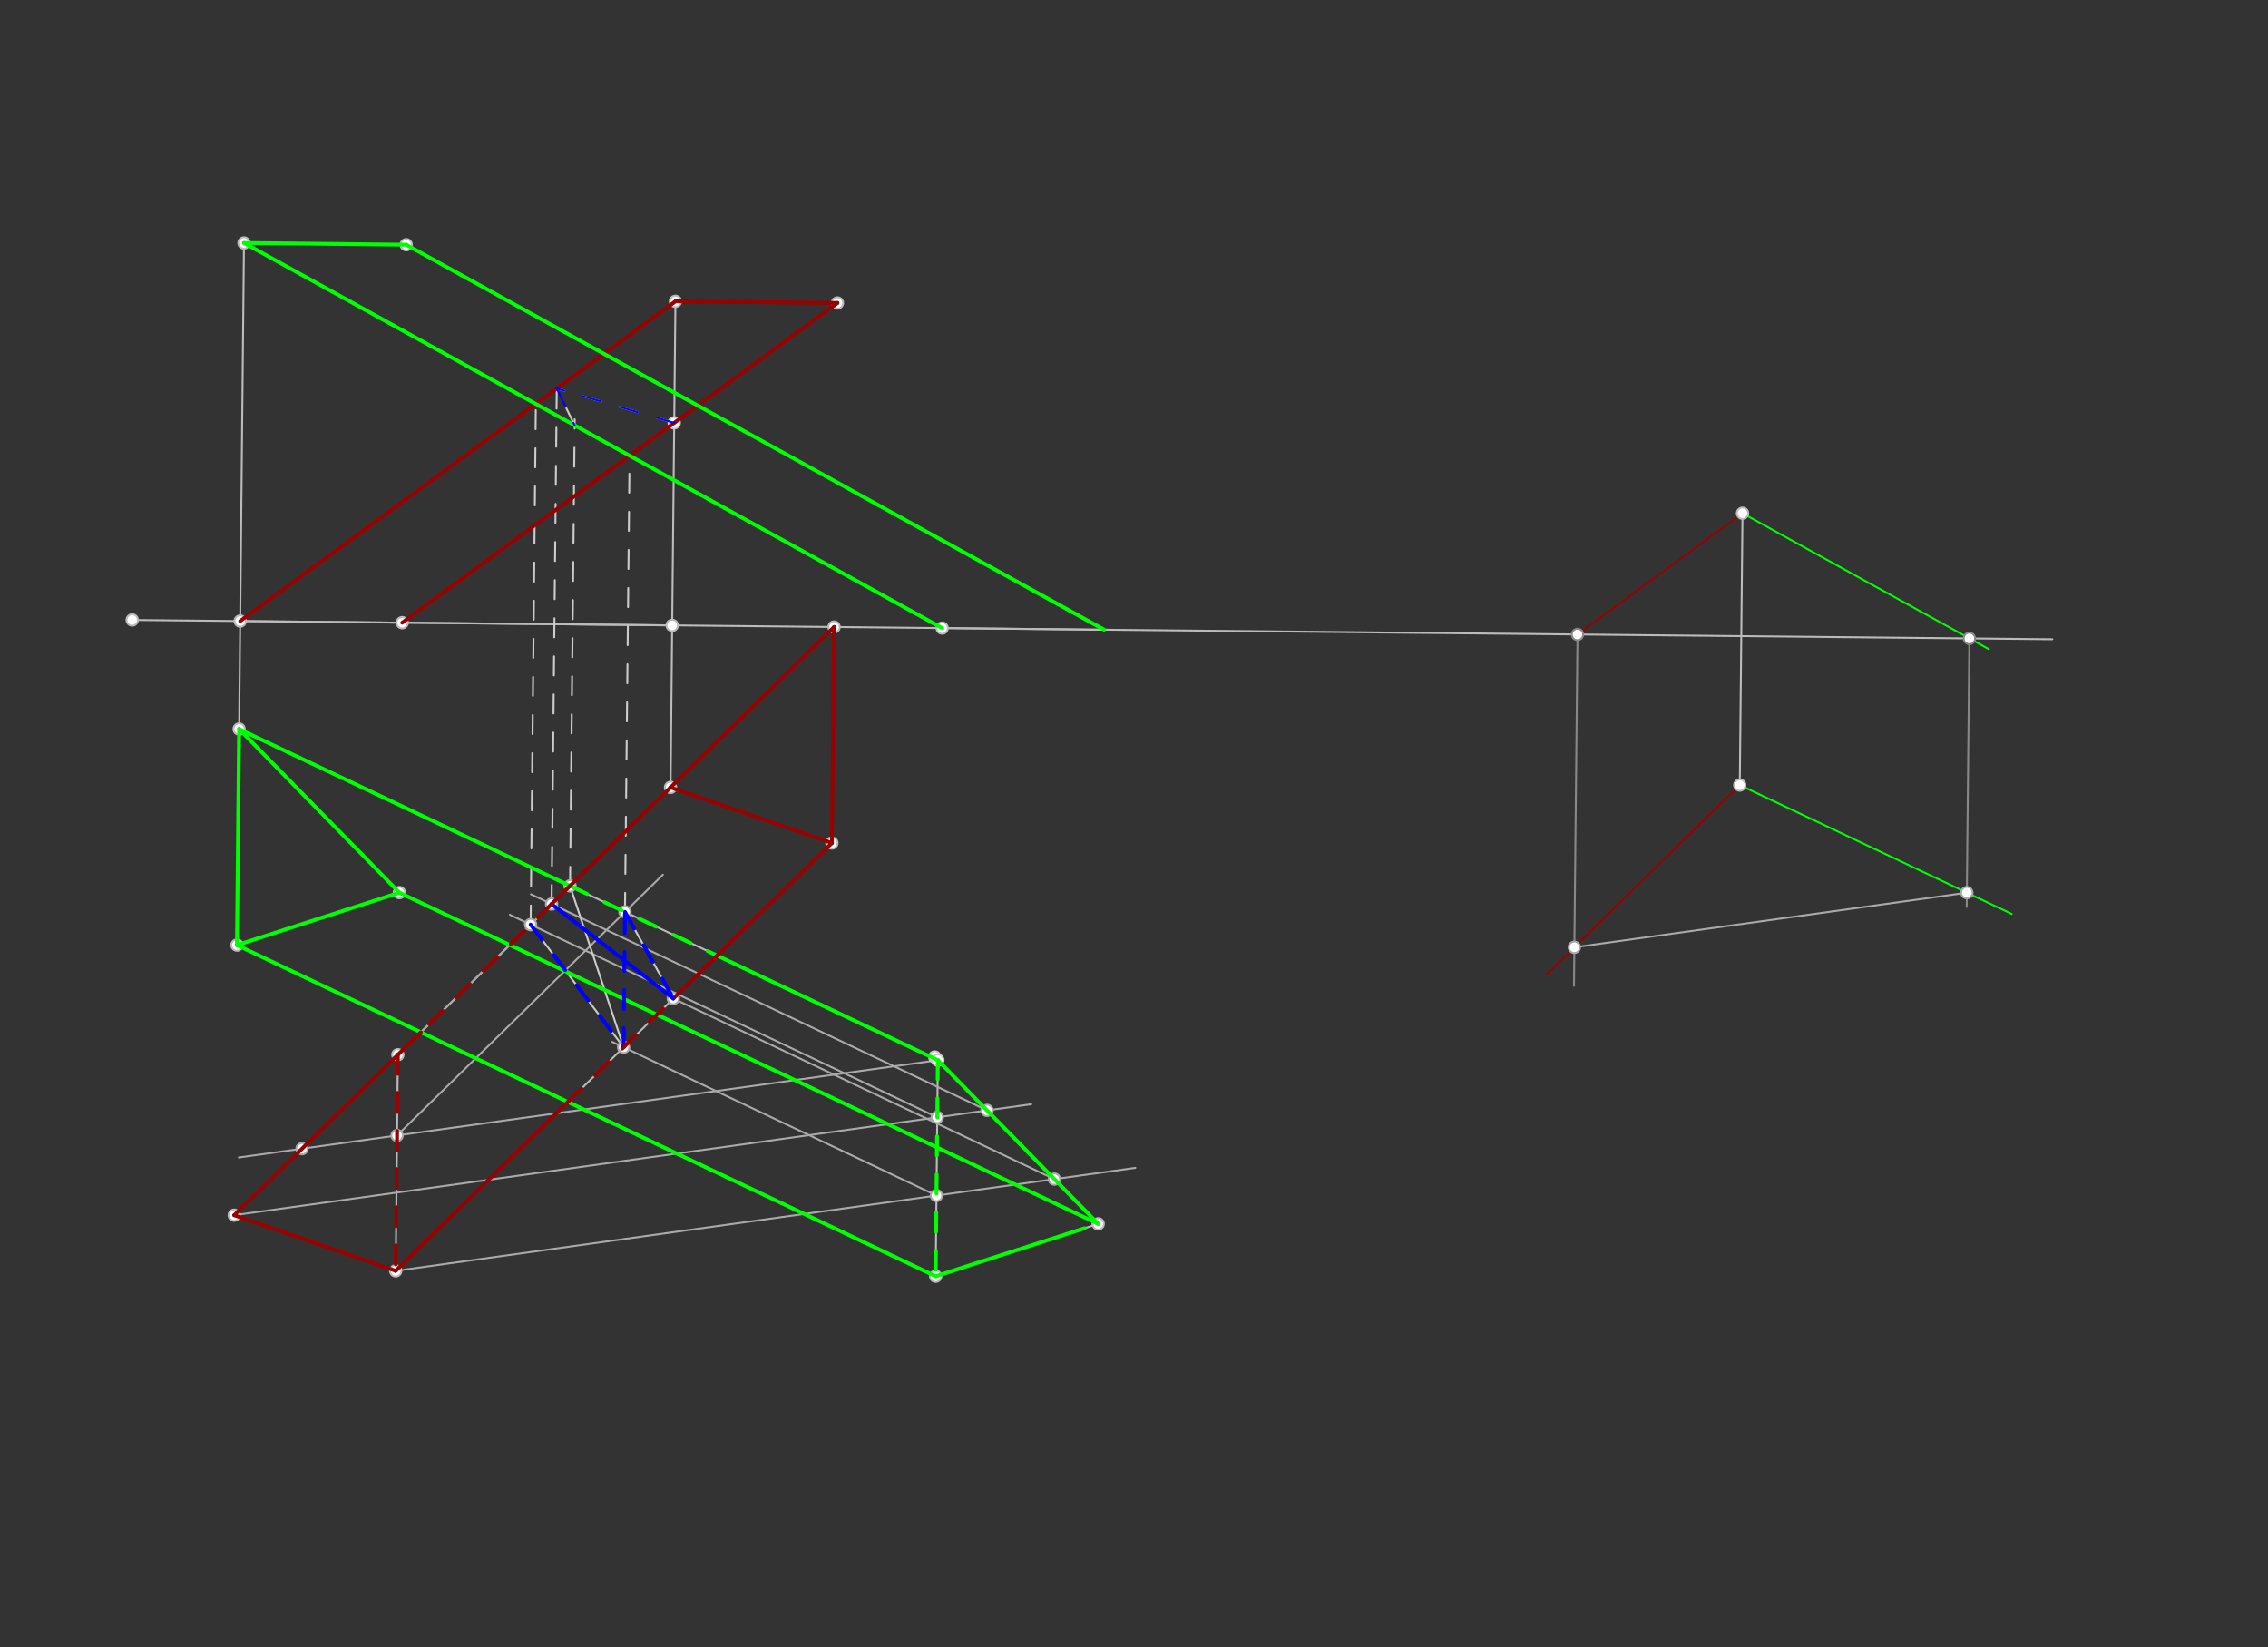 <svg xmlns="http://www.w3.org/2000/svg" class="svg--816" height="100%" preserveAspectRatio="xMidYMid meet" viewBox="0 0 1190.551 864.567" width="100%"><rect x="0" y="0" width="1190.551" height="864.567" fill="#333333" stroke="none"/><defs><marker id="marker-arrow" markerHeight="16" markerUnits="userSpaceOnUse" markerWidth="24" orient="auto-start-reverse" refX="24" refY="4" viewBox="0 0 24 8"><path d="M 0 0 L 24 4 L 0 8 z" stroke="inherit"></path></marker></defs><g class="aux-layer--949"><g class="element--733"><line stroke="#bbbbbb" stroke-dasharray="none" stroke-linecap="round" stroke-width="1" x1="69.4" x2="866.7" y1="325.35" y2="333.35"></line></g><g class="element--733"><line stroke="#bbbbbb" stroke-dasharray="none" stroke-linecap="round" stroke-width="1" x1="494.575" x2="579.611" y1="329.616" y2="330.469"></line></g><g class="element--733"><line stroke="#bbbbbb" stroke-dasharray="none" stroke-linecap="round" stroke-width="1" x1="126.09" x2="125.521" y1="325.919" y2="382.609"></line></g><g class="element--733"><line stroke="#bbbbbb" stroke-dasharray="none" stroke-linecap="round" stroke-width="1" x1="126.09" x2="128.081" y1="325.919" y2="127.504"></line></g><g class="element--733"><line stroke="#bbbbbb" stroke-dasharray="none" stroke-linecap="round" stroke-width="1" x1="492.3" x2="576.482" y1="556.376" y2="642.265"></line></g><g class="element--733"><line stroke="#bbbbbb" stroke-dasharray="none" stroke-linecap="round" stroke-width="1" x1="576.482" x2="491.163" y1="642.265" y2="669.757"></line></g><g class="element--733"><line stroke="#bbbbbb" stroke-dasharray="none" stroke-linecap="round" stroke-width="1" x1="491.163" x2="492.3" y1="669.757" y2="556.376"></line></g><g class="element--733"><line stroke="#bbbbbb" stroke-dasharray="none" stroke-linecap="round" stroke-width="1" x1="125.521" x2="492.3" y1="382.609" y2="556.376"></line></g><g class="element--733"><line stroke="#bbbbbb" stroke-dasharray="none" stroke-linecap="round" stroke-width="1" x1="125.521" x2="124.384" y1="382.609" y2="495.989"></line></g><g class="element--733"><line stroke="#bbbbbb" stroke-dasharray="none" stroke-linecap="round" stroke-width="1" x1="125.521" x2="209.651" y1="382.609" y2="468.444"></line></g><g class="element--733"><line stroke="#bbbbbb" stroke-dasharray="none" stroke-linecap="round" stroke-width="1" x1="124.384" x2="209.651" y1="495.989" y2="468.444"></line></g><g class="element--733"><line stroke="#bbbbbb" stroke-dasharray="none" stroke-linecap="round" stroke-width="1" x1="124.384" x2="491.218" y1="495.989" y2="669.783"></line></g><g class="element--733"><line stroke="#bbbbbb" stroke-dasharray="none" stroke-linecap="round" stroke-width="1" x1="209.651" x2="576.485" y1="468.444" y2="642.238"></line></g><g class="element--733"><line stroke="#bbbbbb" stroke-dasharray="none" stroke-linecap="round" stroke-width="1" x1="126.09" x2="211.125" y1="325.919" y2="326.772"></line></g><g class="element--733"><line stroke="#bbbbbb" stroke-dasharray="none" stroke-linecap="round" stroke-width="1" x1="122.962" x2="208.85" y1="637.714" y2="553.532"></line></g><g class="element--733"><line stroke="#bbbbbb" stroke-dasharray="none" stroke-linecap="round" stroke-width="1" x1="208.85" x2="207.712" y1="553.532" y2="666.912"></line></g><g class="element--733"><line stroke="#bbbbbb" stroke-dasharray="none" stroke-linecap="round" stroke-width="1" x1="207.712" x2="122.962" y1="666.912" y2="637.714"></line></g><g class="element--733"><line stroke="#bbbbbb" stroke-dasharray="none" stroke-linecap="round" stroke-width="1" x1="211.125" x2="352.85" y1="326.772" y2="328.194"></line></g><g class="element--733"><line stroke="#bbbbbb" stroke-dasharray="none" stroke-linecap="round" stroke-width="1" x1="352.85" x2="351.997" y1="328.194" y2="413.229"></line></g><g class="element--733"><line stroke="#bbbbbb" stroke-dasharray="none" stroke-linecap="round" stroke-width="1" x1="352.85" x2="354.557" y1="328.194" y2="158.124"></line></g><g class="element--733"><line stroke="#bbbbbb" stroke-dasharray="none" stroke-linecap="round" stroke-width="1" x1="122.962" x2="351.997" y1="637.714" y2="413.229"></line></g><g class="element--733"><line stroke="#bbbbbb" stroke-dasharray="none" stroke-linecap="round" stroke-width="1" x1="351.997" x2="436.687" y1="413.229" y2="442.406"></line></g><g class="element--733"><line stroke="#bbbbbb" stroke-dasharray="none" stroke-linecap="round" stroke-width="1" x1="436.687" x2="437.824" y1="442.406" y2="329.026"></line></g><g class="element--733"><line stroke="#bbbbbb" stroke-dasharray="none" stroke-linecap="round" stroke-width="1" x1="351.997" x2="437.824" y1="413.229" y2="329.047"></line></g><g class="element--733"><line stroke="#bbbbbb" stroke-dasharray="none" stroke-linecap="round" stroke-width="1" x1="436.687" x2="207.712" y1="442.406" y2="666.912"></line></g><g class="element--733"><line stroke="#bbbbbb" stroke-dasharray="none" stroke-linecap="round" stroke-width="1" x1="494.575" x2="128.081" y1="329.616" y2="127.504"></line></g><g class="element--733"><line stroke="#bbbbbb" stroke-dasharray="none" stroke-linecap="round" stroke-width="1" x1="579.611" x2="213.236" y1="330.469" y2="128.423"></line></g><g class="element--733"><line stroke="#bbbbbb" stroke-dasharray="none" stroke-linecap="round" stroke-width="1" x1="128.081" x2="213.236" y1="127.504" y2="128.423"></line></g><g class="element--733"><line stroke="#bbbbbb" stroke-dasharray="none" stroke-linecap="round" stroke-width="1" x1="126.09" x2="354.557" y1="325.919" y2="158.124"></line></g><g class="element--733"><line stroke="#bbbbbb" stroke-dasharray="none" stroke-linecap="round" stroke-width="1" x1="211.125" x2="439.592" y1="326.772" y2="158.977"></line></g><g class="element--733"><line stroke="#bbbbbb" stroke-dasharray="none" stroke-linecap="round" stroke-width="1" x1="354.557" x2="440.05" y1="158.124" y2="158.982"></line></g><g class="element--733"><line stroke="#bbbbbb" stroke-dasharray="none" stroke-linecap="round" stroke-width="1" x1="866.7" x2="1077.35" y1="333.35" y2="335.464"></line></g><g class="element--733"><line stroke="#bbbbbb" stroke-dasharray="none" stroke-linecap="round" stroke-width="1" x1="914.7" x2="913.269" y1="269.35" y2="412"></line></g><g class="element--733"><line stroke="#00ff00" stroke-dasharray="none" stroke-linecap="round" stroke-width="1" x1="914.7" x2="1044" y1="269.35" y2="340.656"></line></g><g class="element--733"><line stroke="#00ff00" stroke-dasharray="none" stroke-linecap="round" stroke-width="1" x1="913.269" x2="1056" y1="412" y2="479.621"></line></g><g class="element--733"><line stroke="#990000" stroke-dasharray="none" stroke-linecap="round" stroke-width="1" x1="914.7" x2="826.7" y1="269.35" y2="333.981"></line></g><g class="element--733"><line stroke="#990000" stroke-dasharray="none" stroke-linecap="round" stroke-width="1" x1="913.269" x2="836" y1="412" y2="487.761"></line></g><g class="element--733"><line stroke="#888888" stroke-dasharray="none" stroke-linecap="round" stroke-width="1" x1="828.086" x2="826.236" y1="332.963" y2="517.35"></line></g><g class="element--733"><line stroke="#888888" stroke-dasharray="none" stroke-linecap="round" stroke-width="1" x1="1033.793" x2="1032.378" y1="335.027" y2="476"></line></g><g class="element--733"><line stroke="#990000" stroke-dasharray="none" stroke-linecap="round" stroke-width="1" x1="836" x2="812" y1="487.761" y2="511.292"></line></g><g class="element--733"><line stroke="#aaaaaa" stroke-dasharray="none" stroke-linecap="round" stroke-width="1" x1="826.439" x2="1032.454" y1="497.135" y2="468.466"></line></g><g class="element--733"><line stroke="#aaaaaa" stroke-dasharray="none" stroke-linecap="round" stroke-width="1" x1="207.712" x2="596" y1="666.912" y2="612.878"></line></g><g class="element--733"><line stroke="#aaaaaa" stroke-dasharray="none" stroke-linecap="round" stroke-width="1" x1="122.962" x2="541.35" y1="637.714" y2="579.49"></line></g><g class="element--733"><line stroke="#aaaaaa" stroke-dasharray="none" stroke-linecap="round" stroke-width="1" x1="553.479" x2="350.7" y1="618.795" y2="522.725"></line></g><g class="element--733"><line stroke="#aaaaaa" stroke-dasharray="none" stroke-linecap="round" stroke-width="1" x1="491.587" x2="321.35" y1="627.408" y2="546.755"></line></g><g class="element--733"><line stroke="#aaaaaa" stroke-dasharray="none" stroke-linecap="round" stroke-width="1" x1="518.123" x2="278.7" y1="582.723" y2="469.292"></line></g><g class="element--733"><line stroke="#aaaaaa" stroke-dasharray="none" stroke-linecap="round" stroke-width="1" x1="491.999" x2="267.635" y1="586.358" y2="480.062"></line></g><g class="element--733"><line stroke="#aaaaaa" stroke-dasharray="none" stroke-linecap="round" stroke-width="1" x1="492.3" x2="125.35" y1="556.376" y2="607.442"></line></g><g class="element--733"><line stroke="#aaaaaa" stroke-dasharray="none" stroke-linecap="round" stroke-width="1" x1="208.425" x2="348" y1="595.881" y2="459.03"></line></g><g class="element--733"><line stroke="#aaaaaa" stroke-dasharray="none" stroke-linecap="round" stroke-width="1" x1="158.563" x2="302.7" y1="602.82" y2="461.496"></line></g><g class="element--733"><line stroke="#cccccc" stroke-dasharray="none" stroke-linecap="round" stroke-width="1" x1="353.444" x2="289.552" y1="524.025" y2="474.434"></line></g><g class="element--733"><line stroke="#cccccc" stroke-dasharray="none" stroke-linecap="round" stroke-width="1" x1="328.071" x2="353.444" y1="478.57" y2="524.025"></line></g><g class="element--733"><line stroke="#cccccc" stroke-dasharray="none" stroke-linecap="round" stroke-width="1" x1="327.358" x2="299.224" y1="549.601" y2="464.904"></line></g><g class="element--733"><line stroke="#cccccc" stroke-dasharray="none" stroke-linecap="round" stroke-width="1" x1="327.358" x2="278.539" y1="549.601" y2="485.228"></line></g><g class="element--733"><line stroke="#cccccc" stroke-dasharray="10" stroke-linecap="round" stroke-width="1" x1="328.071" x2="330.473" y1="478.57" y2="239.118"></line></g><g class="element--733"><line stroke="#cccccc" stroke-dasharray="10" stroke-linecap="round" stroke-width="1" x1="289.552" x2="292.292" y1="474.434" y2="201.35"></line></g><g class="element--733"><line stroke="#cccccc" stroke-dasharray="10" stroke-linecap="round" stroke-width="1" x1="278.539" x2="281.281" y1="485.228" y2="211.969"></line></g><g class="element--733"><line stroke="#cccccc" stroke-dasharray="10" stroke-linecap="round" stroke-width="1" x1="353.917" x2="292.267" y1="221.9" y2="203.872"></line></g><g class="element--733"><line stroke="#cccccc" stroke-dasharray="10" stroke-linecap="round" stroke-width="1" x1="299.224" x2="301.682" y1="464.904" y2="220"></line></g><g class="element--733"><line stroke="#cccccc" stroke-dasharray="10" stroke-linecap="round" stroke-width="1" x1="301.649" x2="292.267" y1="223.222" y2="203.872"></line></g><g class="element--733"><circle cx="69.4" cy="325.35" r="3" stroke="#bbbbbb" stroke-width="1" fill="#ffffff"></circle>}</g><g class="element--733"><circle cx="494.575" cy="329.616" r="3" stroke="#bbbbbb" stroke-width="1" fill="#ffffff"></circle>}</g><g class="element--733"><circle cx="576.482" cy="642.265" r="3" stroke="#bbbbbb" stroke-width="1" fill="#ffffff"></circle>}</g><g class="element--733"><circle cx="491.163" cy="669.757" r="3" stroke="#bbbbbb" stroke-width="1" fill="#ffffff"></circle>}</g><g class="element--733"><circle cx="126.09" cy="325.919" r="3" stroke="#bbbbbb" stroke-width="1" fill="#ffffff"></circle>}</g><g class="element--733"><circle cx="125.521" cy="382.609" r="3" stroke="#bbbbbb" stroke-width="1" fill="#ffffff"></circle>}</g><g class="element--733"><circle cx="128.081" cy="127.504" r="3" stroke="#bbbbbb" stroke-width="1" fill="#ffffff"></circle>}</g><g class="element--733"><circle cx="209.651" cy="468.444" r="3" stroke="#bbbbbb" stroke-width="1" fill="#ffffff"></circle>}</g><g class="element--733"><circle cx="124.384" cy="495.989" r="3" stroke="#bbbbbb" stroke-width="1" fill="#ffffff"></circle>}</g><g class="element--733"><circle cx="122.962" cy="637.714" r="3" stroke="#bbbbbb" stroke-width="1" fill="#ffffff"></circle>}</g><g class="element--733"><circle cx="211.125" cy="326.772" r="3" stroke="#bbbbbb" stroke-width="1" fill="#ffffff"></circle>}</g><g class="element--733"><circle cx="208.85" cy="553.532" r="3" stroke="#bbbbbb" stroke-width="1" fill="#ffffff"></circle>}</g><g class="element--733"><circle cx="207.712" cy="666.912" r="3" stroke="#bbbbbb" stroke-width="1" fill="#ffffff"></circle>}</g><g class="element--733"><circle cx="352.85" cy="328.194" r="3" stroke="#bbbbbb" stroke-width="1" fill="#ffffff"></circle>}</g><g class="element--733"><circle cx="351.997" cy="413.229" r="3" stroke="#bbbbbb" stroke-width="1" fill="#ffffff"></circle>}</g><g class="element--733"><circle cx="354.557" cy="158.124" r="3" stroke="#bbbbbb" stroke-width="1" fill="#ffffff"></circle>}</g><g class="element--733"><circle cx="436.687" cy="442.406" r="3" stroke="#bbbbbb" stroke-width="1" fill="#ffffff"></circle>}</g><g class="element--733"><circle cx="437.824" cy="329.047" r="3" stroke="#bbbbbb" stroke-width="1" fill="#ffffff"></circle>}</g><g class="element--733"><circle cx="213.236" cy="128.423" r="3" stroke="#bbbbbb" stroke-width="1" fill="#ffffff"></circle>}</g><g class="element--733"><circle cx="439.592" cy="158.977" r="3" stroke="#bbbbbb" stroke-width="1" fill="#ffffff"></circle>}</g><g class="element--733"><circle cx="914.7" cy="269.35" r="3" stroke="#bbbbbb" stroke-width="1" fill="#ffffff"></circle>}</g><g class="element--733"><circle cx="913.269" cy="412" r="3" stroke="#bbbbbb" stroke-width="1" fill="#ffffff"></circle>}</g><g class="element--733"><circle cx="828.086" cy="332.963" r="3" stroke="#888888" stroke-width="1" fill="#ffffff"></circle>}</g><g class="element--733"><circle cx="1033.793" cy="335.027" r="3" stroke="#888888" stroke-width="1" fill="#ffffff"></circle>}</g><g class="element--733"><circle cx="826.439" cy="497.135" r="3" stroke="#aaaaaa" stroke-width="1" fill="#ffffff"></circle>}</g><g class="element--733"><circle cx="1032.454" cy="468.466" r="3" stroke="#aaaaaa" stroke-width="1" fill="#ffffff"></circle>}</g><g class="element--733"><circle cx="491.999" cy="586.358" r="3" stroke="#aaaaaa" stroke-width="1" fill="#ffffff"></circle>}</g><g class="element--733"><circle cx="518.123" cy="582.723" r="3" stroke="#aaaaaa" stroke-width="1" fill="#ffffff"></circle>}</g><g class="element--733"><circle cx="491.587" cy="627.408" r="3" stroke="#aaaaaa" stroke-width="1" fill="#ffffff"></circle>}</g><g class="element--733"><circle cx="553.479" cy="618.795" r="3" stroke="#aaaaaa" stroke-width="1" fill="#ffffff"></circle>}</g><g class="element--733"><circle cx="278.539" cy="485.228" r="3" stroke="#aaaaaa" stroke-width="1" fill="#ffffff"></circle>}</g><g class="element--733"><circle cx="289.552" cy="474.434" r="3" stroke="#aaaaaa" stroke-width="1" fill="#ffffff"></circle>}</g><g class="element--733"><circle cx="353.444" cy="524.025" r="3" stroke="#aaaaaa" stroke-width="1" fill="#ffffff"></circle>}</g><g class="element--733"><circle cx="327.358" cy="549.601" r="3" stroke="#aaaaaa" stroke-width="1" fill="#ffffff"></circle>}</g><g class="element--733"><circle cx="158.563" cy="602.82" r="3" stroke="#aaaaaa" stroke-width="1" fill="#ffffff"></circle>}</g><g class="element--733"><circle cx="208.425" cy="595.881" r="3" stroke="#aaaaaa" stroke-width="1" fill="#ffffff"></circle>}</g><g class="element--733"><circle cx="299.224" cy="464.904" r="3" stroke="#aaaaaa" stroke-width="1" fill="#ffffff"></circle>}</g><g class="element--733"><circle cx="328.071" cy="478.57" r="3" stroke="#aaaaaa" stroke-width="1" fill="#ffffff"></circle>}</g><g class="element--733"><circle cx="490.7" cy="554.7" r="3" stroke="#cccccc" stroke-width="1" fill="#ffffff"></circle>}</g><g class="element--733"><circle cx="492.3" cy="556.376" r="3" stroke="#cccccc" stroke-width="1" fill="#ffffff"></circle>}</g><g class="element--733"><circle cx="353.917" cy="221.9" r="3" stroke="#cccccc" stroke-width="1" fill="#ffffff"></circle>}</g></g><g class="main-layer--75a"><g class="element--733"><line stroke="#00ff00" stroke-dasharray="none" stroke-linecap="round" stroke-width="2" x1="492.3" x2="576.482" y1="556.376" y2="642.265"></line></g><g class="element--733"><line stroke="#00ff00" stroke-dasharray="none" stroke-linecap="round" stroke-width="2" x1="491.163" x2="569.35" y1="669.757" y2="644.563"></line></g><g class="element--733"><line stroke="#00ff00" stroke-dasharray="none" stroke-linecap="round" stroke-width="2" x1="209.651" x2="576.482" y1="468.444" y2="642.265"></line></g><g class="element--733"><line stroke="#00ff00" stroke-dasharray="none" stroke-linecap="round" stroke-width="2" x1="125.521" x2="209.651" y1="382.609" y2="468.444"></line></g><g class="element--733"><line stroke="#00ff00" stroke-dasharray="none" stroke-linecap="round" stroke-width="2" x1="124.384" x2="209.651" y1="495.989" y2="468.444"></line></g><g class="element--733"><line stroke="#00ff00" stroke-dasharray="none" stroke-linecap="round" stroke-width="2" x1="125.521" x2="124.384" y1="382.609" y2="495.989"></line></g><g class="element--733"><line stroke="#00ff00" stroke-dasharray="none" stroke-linecap="round" stroke-width="2" x1="491.163" x2="124.384" y1="669.757" y2="495.989"></line></g><g class="element--733"><line stroke="#00ff00" stroke-dasharray="none" stroke-linecap="round" stroke-width="2" x1="299.224" x2="125.521" y1="464.904" y2="382.609"></line></g><g class="element--733"><line stroke="#00ff00" stroke-dasharray="none" stroke-linecap="round" stroke-width="2" x1="376.434" x2="492.3" y1="501.483" y2="556.376"></line></g><g class="element--733"><line stroke="#00ff00" stroke-dasharray="10" stroke-linecap="round" stroke-width="2" x1="492.3" x2="491.163" y1="556.376" y2="669.757"></line></g><g class="element--733"><line stroke="#00ff00" stroke-dasharray="10" stroke-linecap="round" stroke-width="2" x1="299.224" x2="376.434" y1="464.904" y2="501.483"></line></g><g class="element--733"><line stroke="#990000" stroke-dasharray="none" stroke-linecap="round" stroke-width="2" x1="351.997" x2="436.687" y1="413.229" y2="442.406"></line></g><g class="element--733"><line stroke="#990000" stroke-dasharray="none" stroke-linecap="round" stroke-width="2" x1="351.997" x2="437.824" y1="413.229" y2="329.047"></line></g><g class="element--733"><line stroke="#990000" stroke-dasharray="none" stroke-linecap="round" stroke-width="2" x1="437.824" x2="436.687" y1="329.047" y2="442.406"></line></g><g class="element--733"><line stroke="#990000" stroke-dasharray="none" stroke-linecap="round" stroke-width="2" x1="220.904" x2="208.85" y1="541.717" y2="553.532"></line></g><g class="element--733"><line stroke="#990000" stroke-dasharray="none" stroke-linecap="round" stroke-width="2" x1="208.85" x2="122.962" y1="553.532" y2="637.714"></line></g><g class="element--733"><line stroke="#990000" stroke-dasharray="none" stroke-linecap="round" stroke-width="2" x1="122.962" x2="207.712" y1="637.714" y2="666.912"></line></g><g class="element--733"><line stroke="#990000" stroke-dasharray="none" stroke-linecap="round" stroke-width="2" x1="298.099" x2="207.712" y1="578.29" y2="666.912"></line></g><g class="element--733"><line stroke="#990000" stroke-dasharray="none" stroke-linecap="round" stroke-width="2" x1="353.444" x2="436.687" y1="524.025" y2="442.406"></line></g><g class="element--733"><line stroke="#990000" stroke-dasharray="none" stroke-linecap="round" stroke-width="2" x1="299.224" x2="351.997" y1="464.904" y2="413.229"></line></g><g class="element--733"><line stroke="#990000" stroke-dasharray="10" stroke-linecap="round" stroke-width="2" x1="208.85" x2="207.712" y1="553.532" y2="666.912"></line></g><g class="element--733"><line stroke="#0000ff" stroke-dasharray="none" stroke-linecap="round" stroke-width="2" x1="353.444" x2="289.552" y1="524.025" y2="474.434"></line></g><g class="element--733"><line stroke="#990000" stroke-dasharray="none" stroke-linecap="round" stroke-width="2" x1="289.552" x2="299.224" y1="474.434" y2="464.904"></line></g><g class="element--733"><line stroke="#0000ff" stroke-dasharray="10" stroke-linecap="round" stroke-width="2" x1="278.539" x2="327.358" y1="485.228" y2="549.601"></line></g><g class="element--733"><line stroke="#0000ff" stroke-dasharray="10" stroke-linecap="round" stroke-width="2" x1="328.071" x2="353.444" y1="478.57" y2="524.025"></line></g><g class="element--733"><line stroke="#0000ff" stroke-dasharray="10" stroke-linecap="round" stroke-width="2" x1="327.358" x2="328.071" y1="549.601" y2="478.57"></line></g><g class="element--733"><line stroke="#990000" stroke-dasharray="10" stroke-linecap="round" stroke-width="2" x1="289.552" x2="220.904" y1="474.434" y2="541.717"></line></g><g class="element--733"><line stroke="#990000" stroke-dasharray="none" stroke-linecap="round" stroke-width="2" x1="126.09" x2="354.557" y1="325.919" y2="158.124"></line></g><g class="element--733"><line stroke="#990000" stroke-dasharray="none" stroke-linecap="round" stroke-width="2" x1="354.557" x2="439.592" y1="158.124" y2="158.977"></line></g><g class="element--733"><line stroke="#990000" stroke-dasharray="none" stroke-linecap="round" stroke-width="2" x1="439.592" x2="211.125" y1="158.977" y2="326.772"></line></g><g class="element--733"><line stroke="#00ff00" stroke-dasharray="none" stroke-linecap="round" stroke-width="2" x1="579.611" x2="213.236" y1="330.469" y2="128.423"></line></g><g class="element--733"><line stroke="#00ff00" stroke-dasharray="none" stroke-linecap="round" stroke-width="2" x1="213.236" x2="128.081" y1="128.423" y2="127.504"></line></g><g class="element--733"><line stroke="#00ff00" stroke-dasharray="none" stroke-linecap="round" stroke-width="2" x1="128.081" x2="494.575" y1="127.504" y2="329.616"></line></g><g class="element--733"><line stroke="#990000" stroke-dasharray="10" stroke-linecap="round" stroke-width="2" x1="298.099" x2="353.444" y1="578.29" y2="524.025"></line></g><g class="element--733"><line stroke="#0000ff" stroke-dasharray="10" stroke-linecap="round" stroke-width="1" x1="353.917" x2="292.267" y1="221.9" y2="203.872"></line></g><g class="element--733"><line stroke="#0000ff" stroke-dasharray="10" stroke-linecap="round" stroke-width="1" x1="292.267" x2="301.649" y1="203.872" y2="223.222"></line></g></g><g class="snaps-layer--ac6"></g><g class="temp-layer--52d"></g></svg>
